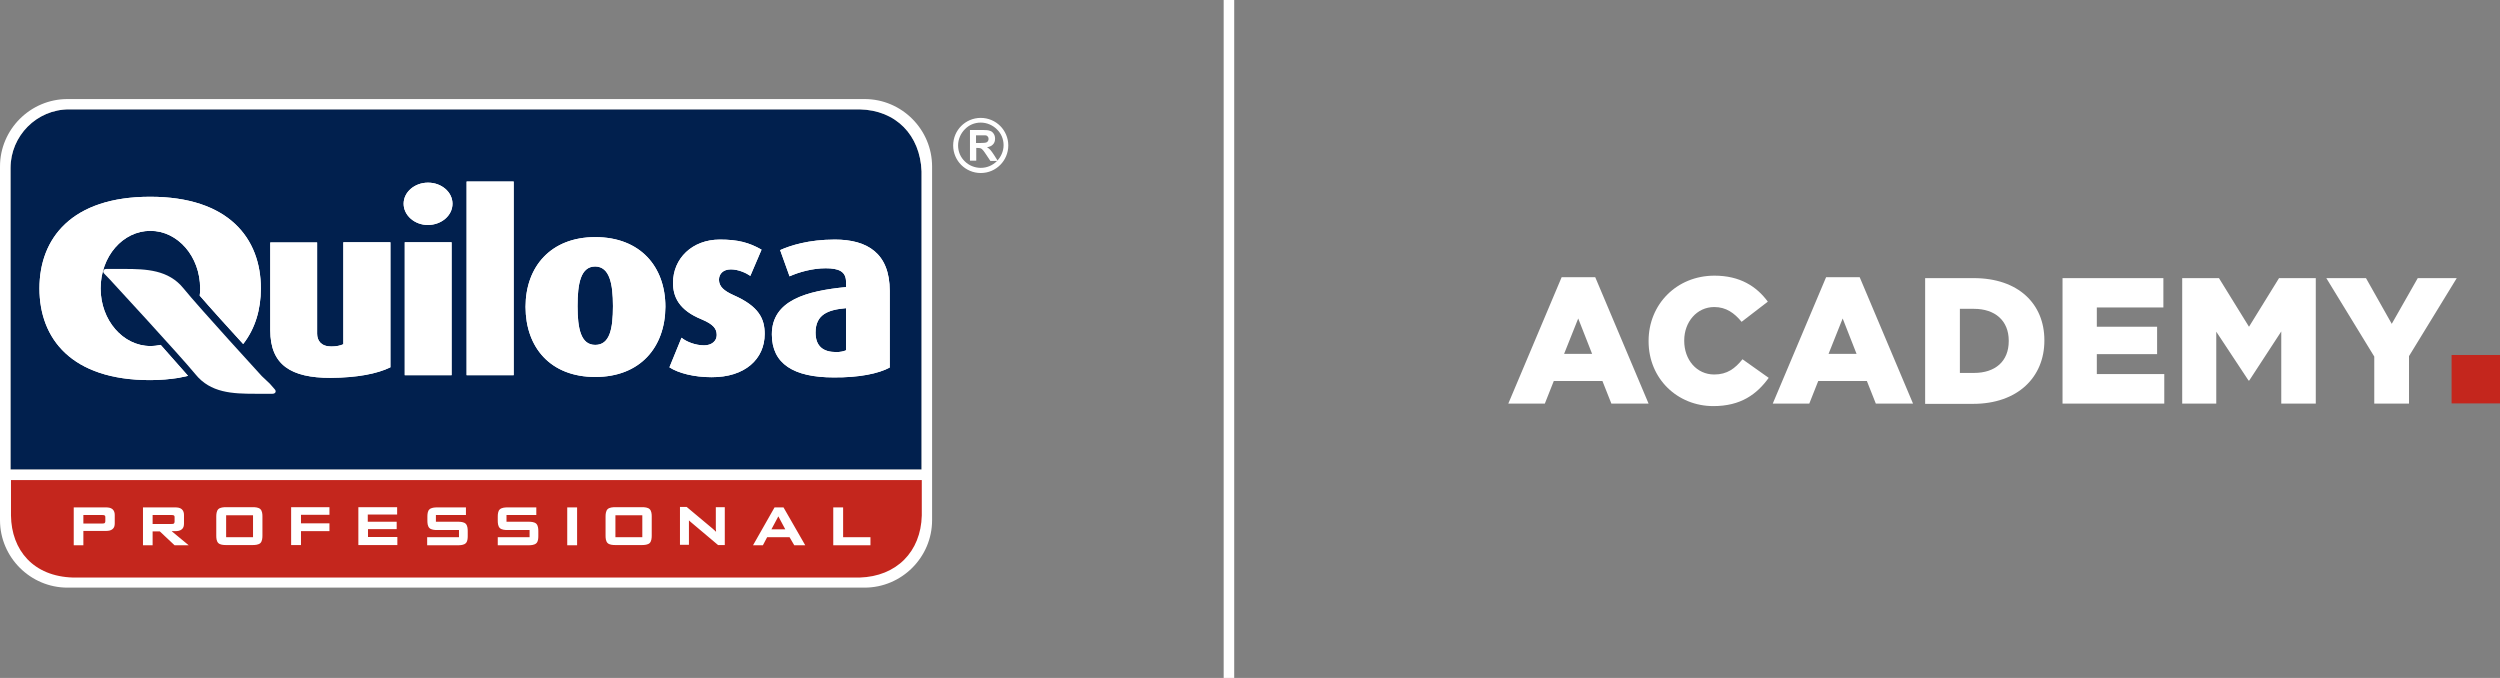 <?xml version="1.0" encoding="utf-8"?>
<!-- Generator: Adobe Illustrator 28.0.0, SVG Export Plug-In . SVG Version: 6.00 Build 0)  -->
<svg version="1.1" id="Warstwa_1" xmlns="http://www.w3.org/2000/svg" xmlns:xlink="http://www.w3.org/1999/xlink" x="0px" y="0px"
	 viewBox="0 0 1115.5 302.5" style="enable-background:new 0 0 1115.5 302.5;" xml:space="preserve">
<rect x="0" y="0" width="1115.5" height="302.5" fill="#808080" stroke="none"/>
<style type="text/css">
	.st0{fill:#C4261D;}
	.st1{fill:#FFFFFF;}
	.st2{fill-rule:evenodd;clip-rule:evenodd;fill:#01204E;}
	.st3{fill-rule:evenodd;clip-rule:evenodd;fill:#FFFFFF;}
	.st4{fill-rule:evenodd;clip-rule:evenodd;fill:#C4261D;}
</style>
<rect x="1093.9" y="158.4" class="st0" width="21.6" height="21.6"/>
<rect x="546" class="st1" width="4.7" height="302.5"/>
<path class="st1" d="M696.8,123.7h15l23.8,56.4h-16.6l-4-10.1h-21.7l-4,10.1H673L696.8,123.7L696.8,123.7z M710.4,157.9l-6.2-15.8
	l-6.3,15.8H710.4z"/>
<path class="st1" d="M735.6,152.3v-0.2c0-16.3,12.5-29.1,29.4-29.1c11.4,0,18.8,4.8,23.8,11.6l-11.7,9c-3.2-3.9-6.9-6.6-12.2-6.6
	c-7.8,0-13.4,6.7-13.4,14.9v0.2c0,8.4,5.5,15,13.4,15c5.8,0,9.3-2.7,12.6-6.8l11.7,8.3c-5.3,7.3-12.4,12.6-24.7,12.6
	C748.5,181.2,735.6,169,735.6,152.3L735.6,152.3z"/>
<path class="st1" d="M814.8,123.7h15l23.8,56.4h-16.6l-4-10.1h-21.7l-4,10.1H791L814.8,123.7L814.8,123.7z M828.4,157.9l-6.2-15.8
	l-6.3,15.8H828.4z"/>
<path class="st1" d="M859,124.1h21.7c19.9,0,31.5,11.5,31.5,27.7v0.2c0,16.2-11.8,28.2-31.8,28.2H859C859,180.1,859,124.1,859,124.1
	z M874.5,137.8v28.6h6.3c9.4,0,15.5-5.1,15.5-14.2V152c0-9-6.2-14.2-15.5-14.2L874.5,137.8L874.5,137.8z"/>
<path class="st1" d="M920.3,124.1h45v13.1h-29.7v8.6h26.9V158h-26.9v8.9h30.1v13.2h-45.4C920.3,180.1,920.3,124.1,920.3,124.1z"/>
<path class="st1" d="M973.7,124.1h16.4l13.4,21.7l13.4-21.7h16.4v56h-15.4v-32.2l-14.3,21.9h-0.3L988.9,148v32.1h-15.2
	C973.7,180.1,973.7,124.1,973.7,124.1z"/>
<path class="st1" d="M1059.4,159.1l-21.4-35h17.7l11.5,20.4l11.6-20.4h17.4l-21.3,34.8v21.2h-15.5V159.1L1059.4,159.1z"/>
<g>
	<path class="st2" d="M30.8,48.8h352.7c16.3,0.3,27.1,11.5,27.7,27.7v66.5v66.5H4.7V75C4.7,60.6,16.4,48.8,30.8,48.8"/>
	<path class="st3" d="M30.1,44.2h355.7c16.6,0,30.1,13.6,30.1,30.1v157.8c0,16.6-13.6,30.1-30.1,30.1H30.1
		C13.6,262.2,0,248.7,0,232.1V74.3C0,57.7,13.6,44.2,30.1,44.2 M30.8,48.8h352.7c16.3,0.3,27.1,11.5,27.7,27.7v66.5v66.5H4.7V75
		C4.7,60.6,16.4,48.8,30.8,48.8z"/>
	<path class="st4" d="M411.3,214.3V230c-0.4,16.2-11.3,27.2-27.7,27.7h-351C14.9,257.2,5.1,245.5,4.9,230v-15.8H411.3z"/>
	<path class="st3" d="M37.2,236.9v6.4h-4.3v-16.9h14.3c1,0,2.2,0.1,3,0.8c0.8,0.7,1,1.7,1,2.6v3.7c0,1-0.2,2-1,2.6
		c-0.8,0.7-2,0.8-3,0.8H37.2z M76.7,237.1l7.5,6.2h-6.3l-6.6-6.2h-3.2v6.2h-4.3v-16.9h14.3c1,0,2.2,0.1,3,0.8c0.8,0.7,1,1.7,1,2.6
		v3.8c0,1-0.2,2-1,2.6c-0.8,0.7-2,0.8-3,0.8H76.7z M96.5,230.5c0-1,0.1-2.5,0.9-3.3c0.8-0.8,2.4-0.9,3.4-0.9h12
		c1.1,0,2.6,0.1,3.4,0.9c0.8,0.8,0.9,2.2,0.9,3.2v8.6c0,1-0.1,2.5-0.9,3.3c-0.8,0.8-2.4,0.9-3.4,0.9h-12c-1.1,0-2.6-0.1-3.4-0.9
		c-0.8-0.8-0.9-2.2-0.9-3.3V230.5z M134.3,229.8v3.7H147v3.5h-12.7v6.2h-4.4v-16.9H147v3.4H134.3z M164.1,229.7v3.1H177v3.3h-12.8
		v3.5h13.1v3.6h-17.4v-16.9h17.3v3.3H164.1z M194.5,229.8v3h9.9c1.1,0,2.6,0.1,3.4,0.9c0.8,0.8,0.9,2.2,0.9,3.3v2.2
		c0,1.1-0.1,2.5-0.9,3.2c-0.8,0.8-2.4,0.9-3.4,0.9h-13.5l-0.3,0v-3.6h14.2v-3.2H195c-1.1,0-2.6-0.1-3.4-0.9
		c-0.8-0.8-0.9-2.2-0.9-3.3v-1.8c0-1,0.1-2.5,0.9-3.2c0.8-0.8,2.4-0.9,3.4-0.9h12.9v3.4H194.5z M253.1,226.4h4.4v16.9h-4.4V226.4z
		 M270.2,230.5c0-1,0.1-2.5,0.9-3.3c0.8-0.8,2.4-0.9,3.4-0.9h12c1.1,0,2.6,0.1,3.4,0.9c0.8,0.8,0.9,2.2,0.9,3.2v8.6
		c0,1-0.1,2.5-0.9,3.3c-0.8,0.8-2.4,0.9-3.4,0.9h-12c-1.1,0-2.6-0.1-3.4-0.9c-0.8-0.8-0.9-2.2-0.9-3.3V230.5z M319.5,237.3
		c0-0.4,0-0.8-0.1-1.2c0-0.3,0-0.6,0-0.9v-8.9h4v16.9h-3l-12.1-10.2c-0.3-0.2-0.5-0.5-0.8-0.7c0,0,0,0-0.1-0.1c0,0.2,0,0.4,0,0.6
		c0,0.4,0,0.8,0,1.2v9.1h-4v-16.9h3l11.6,9.7c0.4,0.3,0.7,0.6,1,0.9C319.3,237.1,319.4,237.2,319.5,237.3z M352.3,239.7h-10
		l-1.9,3.6h-4.4l9.6-16.9h4l9.7,16.9h-4.9L352.3,239.7z M376.1,239.7h12.3v3.6h-16.6v-16.9h4.4V239.7z M226,229.8v3h9.9
		c1.1,0,2.6,0.1,3.4,0.9c0.8,0.8,0.9,2.2,0.9,3.3v2.2c0,1.1-0.1,2.5-0.9,3.2c-0.8,0.8-2.4,0.9-3.4,0.9h-13.5l-0.3,0v-3.6h14.2v-3.2
		h-9.9c-1.1,0-2.6-0.1-3.4-0.9c-0.8-0.8-0.9-2.2-0.9-3.3v-1.8c0-1,0.1-2.5,0.9-3.2c0.8-0.8,2.4-0.9,3.4-0.9h12.9v3.4H226z
		 M37.2,229.8v3.8h8.3c0.3,0,0.9,0,1.2-0.2c0.2-0.2,0.3-0.5,0.3-0.8v-1.8c0-0.3,0-0.6-0.3-0.8c-0.3-0.2-0.9-0.2-1.2-0.2H37.2z
		 M68.1,229.8v4h8.3c0.3,0,0.9,0,1.2-0.2c0.2-0.2,0.3-0.5,0.3-0.8v-2c0-0.3,0-0.6-0.3-0.8c-0.3-0.2-0.9-0.2-1.2-0.2H68.1z
		 M100.9,239.7h12v-9.8h-12V239.7z M274.6,239.7h12v-9.8h-12V239.7z M344.2,236.2h6.2l-3.1-5.8L344.2,236.2z"/>
	<path class="st1" d="M432.8,71.7V58h5.8c1.5,0,2.5,0.1,3.2,0.4c0.7,0.2,1.2,0.7,1.6,1.3c0.4,0.6,0.6,1.3,0.6,2.2
		c0,1-0.3,1.9-0.9,2.5c-0.6,0.7-1.5,1.1-2.7,1.3c0.6,0.4,1.1,0.7,1.5,1.2c0.4,0.4,0.9,1.2,1.6,2.2l1.7,2.7h-3.3l-2-3
		c-0.7-1.1-1.2-1.7-1.5-2c-0.3-0.3-0.5-0.5-0.8-0.6c-0.3-0.1-0.8-0.2-1.4-0.2h-0.6v5.7H432.8z M435.5,63.8h2c1.3,0,2.2-0.1,2.5-0.2
		c0.3-0.1,0.6-0.3,0.8-0.6c0.2-0.3,0.3-0.6,0.3-1c0-0.5-0.1-0.8-0.4-1.1c-0.2-0.3-0.6-0.5-1-0.5c-0.2,0-0.9,0-2,0h-2.2V63.8z"/>
	<path class="st1" d="M437.6,77.2L437.6,77.2L437.6,77.2c-3.4,0-6.5-1.4-8.7-3.6c-2.2-2.2-3.6-5.3-3.6-8.7h0v0v0h0
		c0-3.4,1.4-6.5,3.6-8.7l0,0c2.2-2.2,5.3-3.6,8.7-3.6v0h0h0v0c3.4,0,6.5,1.4,8.7,3.6c2.2,2.2,3.6,5.3,3.6,8.7h0v0v0h0
		c0,3.4-1.4,6.5-3.6,8.7h0C444.1,75.8,441.1,77.2,437.6,77.2L437.6,77.2L437.6,77.2z M437.6,74.9L437.6,74.9L437.6,74.9L437.6,74.9
		L437.6,74.9c2.8,0,5.3-1.1,7.2-3l0,0c1.8-1.8,3-4.4,3-7.1h0v0v0h0c0-2.8-1.1-5.3-3-7.1c-1.8-1.8-4.4-3-7.2-3v0h0h0v0
		c-2.8,0-5.3,1.1-7.1,3h0c-1.8,1.8-3,4.4-3,7.2h0v0v0h0c0,2.8,1.1,5.3,3,7.1C432.3,73.8,434.9,74.9,437.6,74.9z"/>
	<path class="st3" d="M120.4,171.2l2.1,2.4c1,1,0.4,2.1-0.9,2.1h-7.8c-10.1,0-19.9-0.4-26.6-8.7c-6.8-8.3-38.1-42.2-38.1-42.2
		l-2.6-2.7c-0.9-1-0.4-2.1,1-2.1h7.8c10.1,0,19.9,0.4,26.6,8.7c6.7,8.3,34.9,39.1,34.9,39.1L120.4,171.2z"/>
	<path class="st3" d="M79.7,168.6c-3.9,0.6-8.1,1-12.7,1c-35.1,0-49.4-18.5-49.4-40.9c0-22.3,14.3-40.9,49.4-40.9
		c35.1,0,49.4,18.6,49.4,40.9c0,9.3-2.5,17.9-7.9,24.8c-6.4-7-14.2-15.6-19.4-21.6c0.2-1.1,0.2-2.1,0.2-3.2
		c0-14.3-10-25.7-22.2-25.7c-12.3,0-22.2,11.4-22.2,25.7c0,14.2,10,25.7,22.2,25.7c1.6,0,3.1-0.2,4.6-0.5c5,5.6,9.5,10.7,12.2,13.8
		C82.2,168.1,80.8,168.4,79.7,168.6"/>
	<path class="st3" d="M79.7,168.6c-3.9,0.6-8.1,1-12.7,1c-35.1,0-49.4-18.5-49.4-40.9c0-22.3,14.3-40.9,49.4-40.9
		c35.1,0,49.4,18.6,49.4,40.9c0,9.3-2.5,17.9-7.9,24.8c-6.4-7-14.2-15.6-19.4-21.6c0.2-1.1,0.2-2.1,0.2-3.2
		c0-14.3-10-25.7-22.2-25.7c-12.3,0-22.2,11.4-22.2,25.7c0,14.2,10,25.7,22.2,25.7c1.6,0,3.1-0.2,4.6-0.5c5,5.6,9.5,10.7,12.2,13.8
		C82.2,168.1,80.8,168.4,79.7,168.6"/>
	<path class="st3" d="M377.5,156.3c-1.1,0.5-2.6,0.8-4.4,0.8c-5.8,0-9.2-2.6-9.2-8.7c0-8.2,5.7-10.2,13.6-10.9V156.3z M397,164
		v-34.2c0-16.8-10-22.9-24.5-22.9c-11.7,0-20,2.7-24.4,4.7l4.2,11.7c4.2-1.9,10.3-3.6,16.1-3.6c5.7,0,9.1,1.3,9.1,6.1v2.3
		c-17.6,1.7-33.1,5.9-33.1,21.1c0,13.1,9.7,19.2,27.6,19.2C383.3,168.5,392,166.7,397,164z M341.2,149c0-6.7-2.5-12.3-13.9-17.3
		c-4.2-1.9-6.5-3.8-6.5-6.9c0-2.5,1.8-4.6,5.3-4.6c3.5,0,7,1.7,8.7,2.9l5-11.7c-5.6-3.2-10.6-4.5-18.6-4.5
		c-12.4,0-20.9,8.5-20.9,19.3c0,6.1,2.5,12.2,13,16.4c4.9,2.1,6.5,4,6.5,6.9c0,2.7-2.3,4.6-5.6,4.6c-3.8,0-7.8-1.5-10.1-3.4
		l-5.4,13.2c4,2.6,11,4.4,18.7,4.4C332.4,168.4,341.2,160.2,341.2,149z M273.5,136.6c0,10.1-1.4,17.3-7.9,17.3
		c-6.4,0-7.9-7.2-7.9-17.3c0-10.1,1.4-17.7,7.9-17.7C272,119,273.5,126.6,273.5,136.6z M296.9,136.9c0-17.9-11.2-31.1-31.3-31.1
		c-19.8,0-31.1,13.2-31.1,31.1c0,18.1,11.1,31.3,31.1,31.3C285.6,168.2,296.8,155,296.9,136.9z M229.2,81h-21v86.4h21V81z
		 M201.5,108.1h-20.9v59.3h20.9V108.1z M201.9,90.9c0-5.2-4.9-9.4-10.9-9.4c-6,0-10.9,4.2-10.9,9.4c0,5.2,4.9,9.5,10.9,9.5
		C197.1,100.3,201.9,96.1,201.9,90.9z M174.2,163.9v-55.8h-21v45.5c-1.4,0.6-3,1-5.4,1c-4.6,0-6.3-2.7-6.3-5.7v-40.7h-20.9v39.2
		c0,15.4,9.2,21.2,26.9,21.2C159.4,168.5,168.2,166.8,174.2,163.9z"/>
	<path class="st3" d="M377.5,156.3c-1.1,0.5-2.6,0.8-4.4,0.8c-5.8,0-9.2-2.6-9.2-8.7c0-8.2,5.7-10.2,13.6-10.9V156.3z M397,164
		v-34.2c0-16.8-10-22.9-24.5-22.9c-11.7,0-20,2.7-24.4,4.7l4.2,11.7c4.2-1.9,10.3-3.6,16.1-3.6c5.7,0,9.1,1.3,9.1,6.1v2.3
		c-17.6,1.7-33.1,5.9-33.1,21.1c0,13.1,9.7,19.2,27.6,19.2C383.3,168.5,392,166.7,397,164z M341.2,149c0-6.7-2.5-12.3-13.9-17.3
		c-4.2-1.9-6.5-3.8-6.5-6.9c0-2.5,1.8-4.6,5.3-4.6c3.5,0,7,1.7,8.7,2.9l5-11.7c-5.6-3.2-10.6-4.5-18.6-4.5
		c-12.4,0-20.9,8.5-20.9,19.3c0,6.1,2.5,12.2,13,16.4c4.9,2.1,6.5,4,6.5,6.9c0,2.7-2.3,4.6-5.6,4.6c-3.8,0-7.8-1.5-10.1-3.4
		l-5.4,13.2c4,2.6,11,4.4,18.7,4.4C332.4,168.4,341.2,160.2,341.2,149z M273.5,136.6c0,10.1-1.4,17.3-7.9,17.3
		c-6.4,0-7.9-7.2-7.9-17.3c0-10.1,1.4-17.7,7.9-17.7C272,119,273.5,126.6,273.5,136.6z M296.9,136.9c0-17.9-11.2-31.1-31.3-31.1
		c-19.8,0-31.1,13.2-31.1,31.1c0,18.1,11.1,31.3,31.1,31.3C285.6,168.2,296.8,155,296.9,136.9z M229.2,81h-21v86.4h21V81z
		 M201.5,108.1h-20.9v59.3h20.9V108.1z M201.9,90.9c0-5.2-4.9-9.4-10.9-9.4c-6,0-10.9,4.2-10.9,9.4c0,5.2,4.9,9.5,10.9,9.5
		C197.1,100.3,201.9,96.1,201.9,90.9z M174.2,163.9v-55.8h-21v45.5c-1.4,0.6-3,1-5.4,1c-4.6,0-6.3-2.7-6.3-5.7v-40.7h-20.9v39.2
		c0,15.4,9.2,21.2,26.9,21.2C159.4,168.5,168.2,166.8,174.2,163.9z"/>
</g>
</svg>

